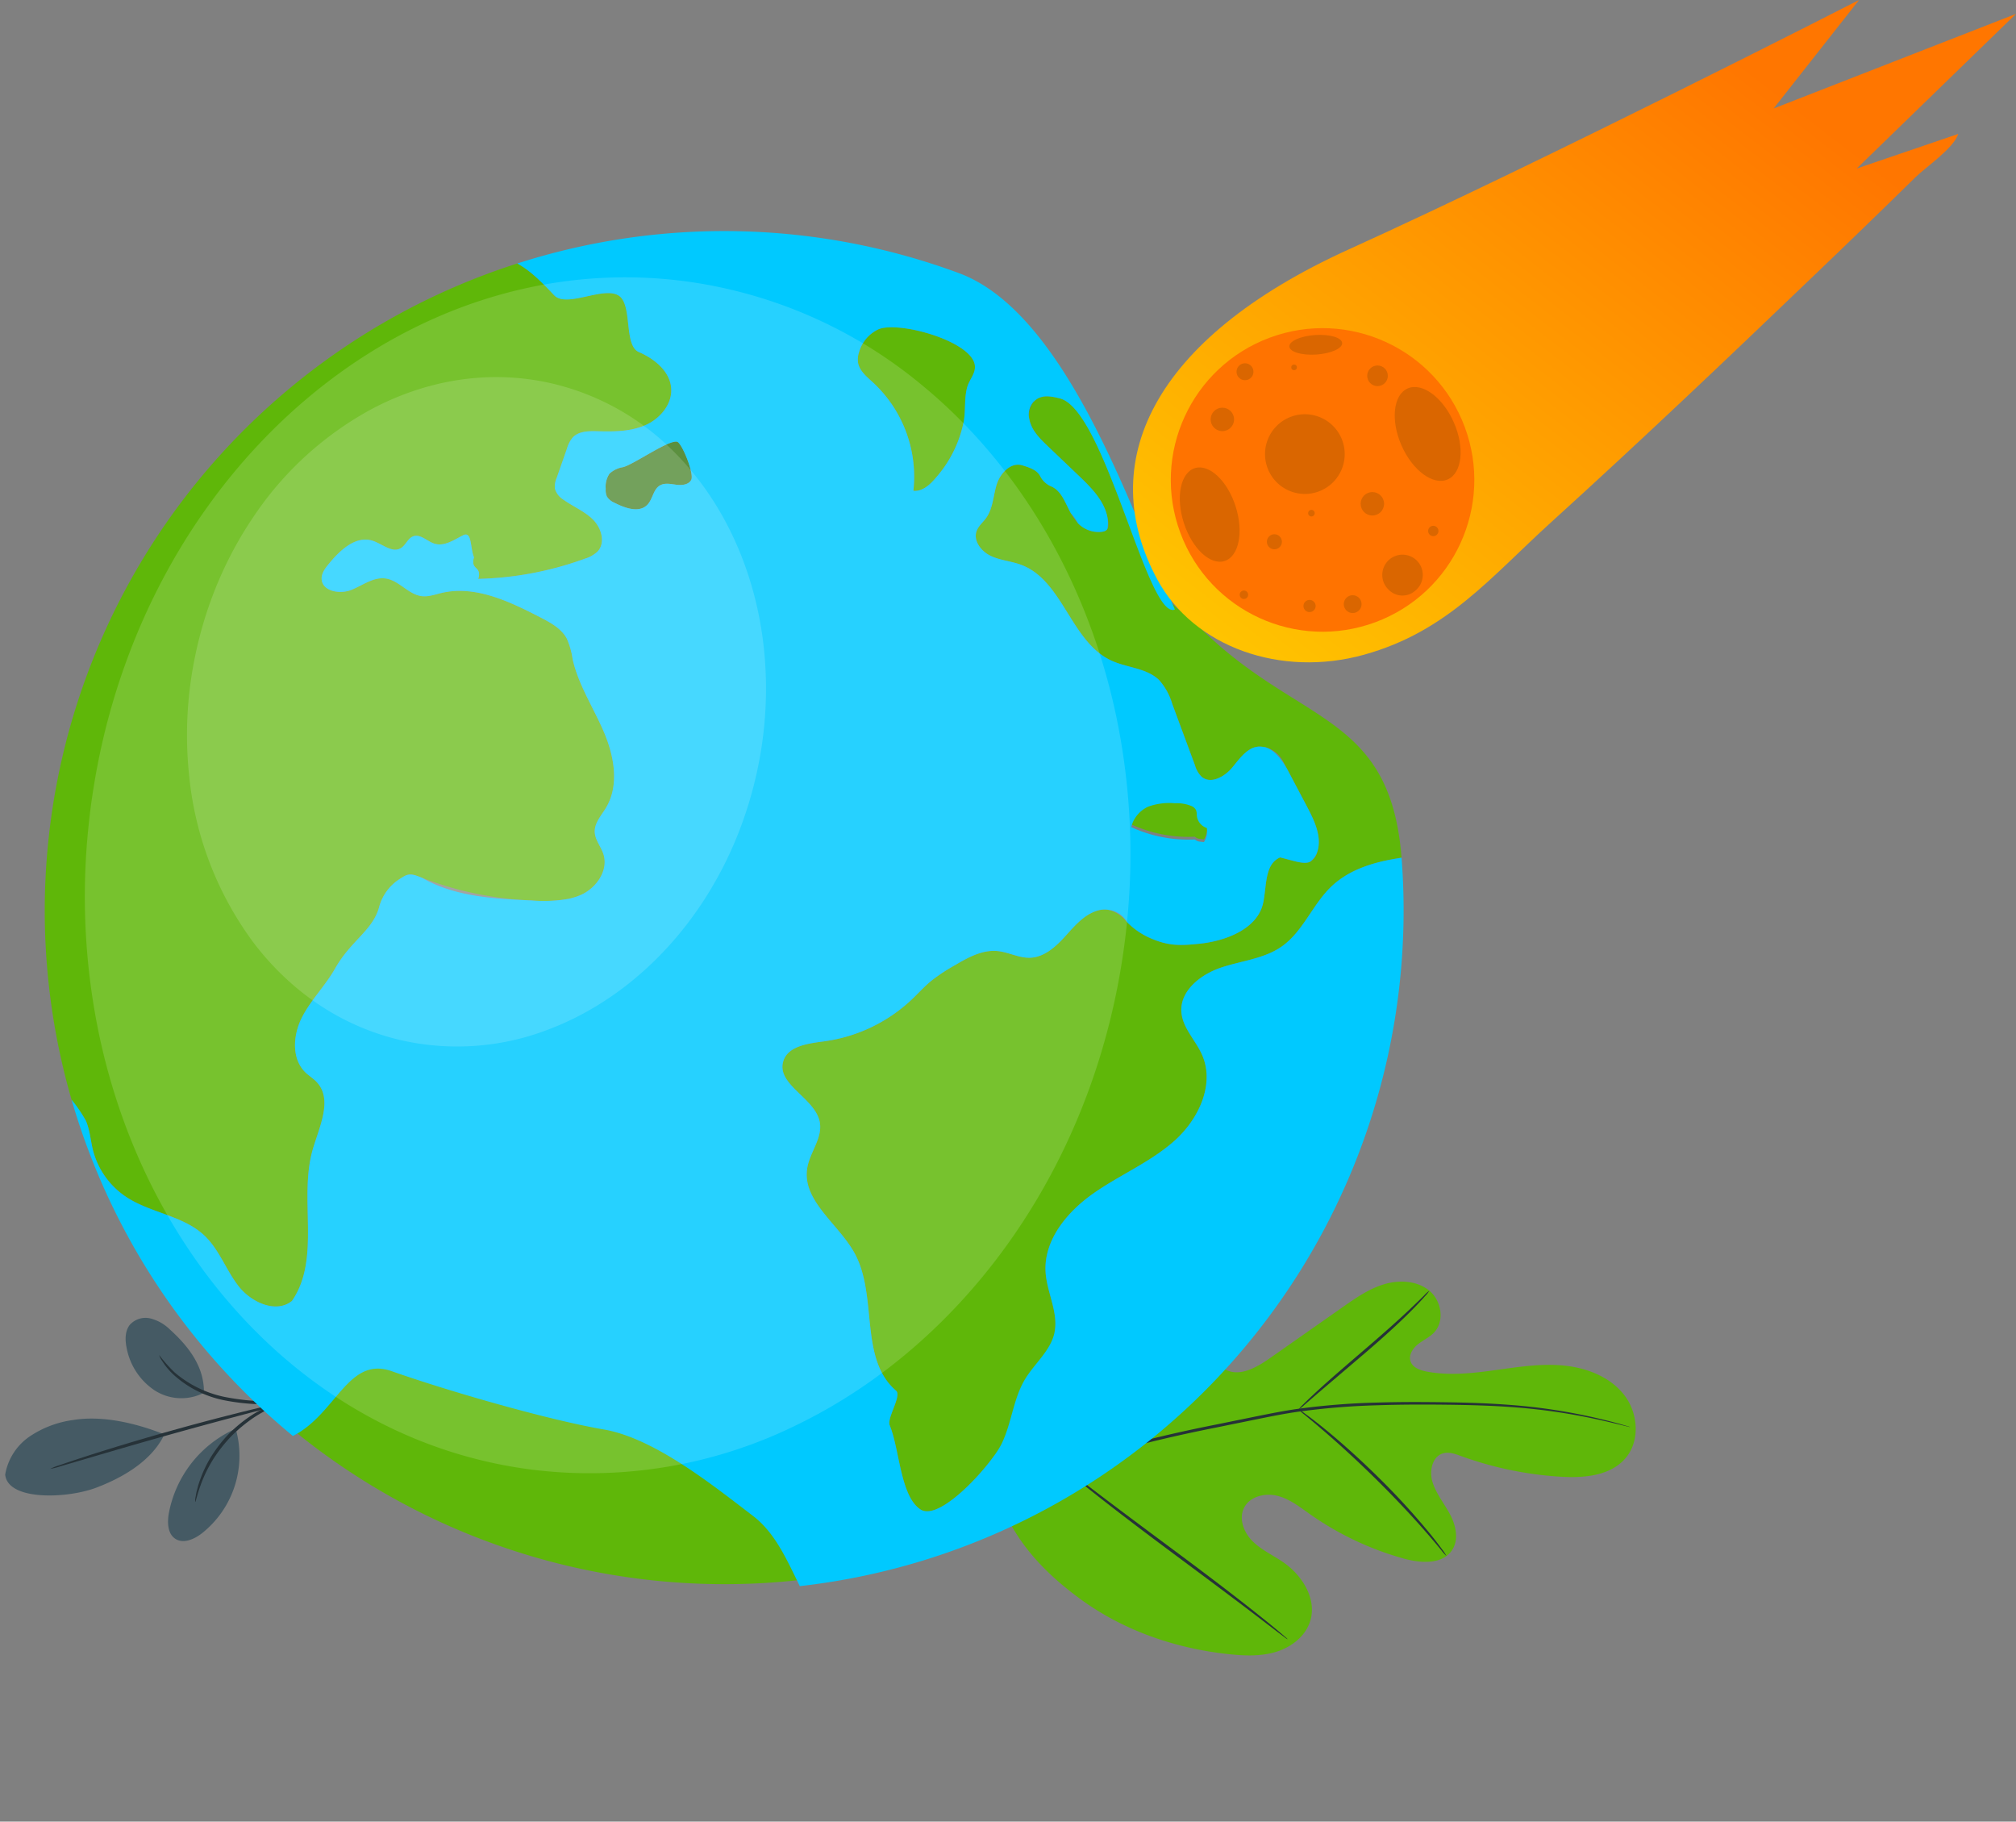 <svg id="Group_2666" data-name="Group 2666" xmlns="http://www.w3.org/2000/svg" xmlns:xlink="http://www.w3.org/1999/xlink" width="505.48" height="456.664" viewBox="0 0 505.48 456.664">
  <rect x="0" y="0" width="505.48" height="456.664" fill="#808080" stroke="none"/>
  <defs>
    <linearGradient id="linear-gradient" x1="0.027" y1="0.9" x2="0.786" y2="0.181" gradientUnits="objectBoundingBox">
      <stop offset="0" stop-color="#ffc700"/>
      <stop offset="1" stop-color="#ff7600"/>
    </linearGradient>
  </defs>
  <g id="Group_2662" data-name="Group 2662" transform="translate(0 57.922)">
    <g id="Group_2660" data-name="Group 2660" transform="translate(0)">
      <path id="Path_1096" data-name="Path 1096" d="M475.279,723.814h0Z" transform="translate(-198.228 -554.522)" fill="none"/>
      <path id="Path_1097" data-name="Path 1097" d="M455.621,702.267c.116-.1.23-.2.349-.3C455.851,702.063,455.737,702.166,455.621,702.267Z" transform="translate(-143.435 -572.036)" fill="none"/>
      <path id="Path_1098" data-name="Path 1098" d="M454.406,701.361c.054-.016.116-.016.17-.031C454.522,701.344,454.46,701.344,454.406,701.361Z" transform="translate(-139.842 -572.547)" fill="none"/>
      <path id="Path_1099" data-name="Path 1099" d="M485.074,653.246c-.08.063-.156.138-.233.21C484.917,653.382,484.993,653.313,485.074,653.246Z" transform="translate(-225.429 -610.896)" fill="none"/>
      <path id="Path_1100" data-name="Path 1100" d="M484.59,653.054c.067-.035.138-.056.2-.087a4.375,4.375,0,0,0-.4.221C484.463,653.146,484.517,653.092,484.59,653.054Z" transform="translate(-224.339 -611.122)" fill="none"/>
      <path id="Path_1101" data-name="Path 1101" d="M472.138,723.853a6.375,6.375,0,0,1,4.78,3.144c-.09-.092-.194-.174-.282-.268A8.241,8.241,0,0,0,472.138,723.853Z" transform="translate(-194.279 -554.497)" fill="none"/>
      <path id="Path_1102" data-name="Path 1102" d="M484.184,652.738a5.534,5.534,0,0,0-.773.091A5.534,5.534,0,0,1,484.184,652.738Z" transform="translate(-221.95 -611.308)" fill="none"/>
      <path id="Path_1103" data-name="Path 1103" d="M476.331,723.828a5.769,5.769,0,0,0-.757.116A5.549,5.549,0,0,1,476.331,723.828Z" transform="translate(-199.911 -554.511)" fill="none"/>
      <path id="Path_1104" data-name="Path 1104" d="M484.49,652.819a4.423,4.423,0,0,0-.527.161A4.423,4.423,0,0,1,484.49,652.819Z" transform="translate(-223.255 -611.242)" fill="none"/>
      <path id="Path_1105" data-name="Path 1105" d="M485.547,656.576c-.02-.058-.029-.119-.049-.177.04.12.089.235.134.353C485.608,656.69,485.569,656.638,485.547,656.576Z" transform="translate(-227.175 -608.342)" fill="none"/>
      <path id="Path_1106" data-name="Path 1106" d="M485.1,657.381l.027.04Z" transform="translate(-225.964 -607.547)" fill="none"/>
      <path id="Path_1107" data-name="Path 1107" d="M480.731,671.391a11.332,11.332,0,0,1-1.752-2.467A13.332,13.332,0,0,1,480.731,671.391Z" transform="translate(-210.475 -598.196)" fill="none"/>
      <path id="Path_1108" data-name="Path 1108" d="M483.756,658.9c.083.085.168.168.252.252C483.924,659.064,483.839,658.981,483.756,658.9Z" transform="translate(-222.398 -606.319)" fill="none"/>
      <path id="Path_1109" data-name="Path 1109" d="M485.658,655.979c.013.06.025.119.04.179C485.685,656.1,485.669,656.039,485.658,655.979Z" transform="translate(-227.531 -608.682)" fill="none"/>
      <path id="Path_1110" data-name="Path 1110" d="M484.486,658.119c.061.078.123.156.186.232C484.609,658.275,484.548,658.2,484.486,658.119Z" transform="translate(-224.384 -606.949)" fill="none"/>
      <path id="Path_1111" data-name="Path 1111" d="M456.6,703.31c.1-.123.208-.243.313-.366C456.81,703.067,456.7,703.187,456.6,703.31Z" transform="translate(-146.155 -571.253)" fill="none"/>
      <path id="Path_1112" data-name="Path 1112" d="M456.123,702.775c.11-.121.223-.237.337-.353C456.346,702.538,456.233,702.654,456.123,702.775Z" transform="translate(-144.833 -571.672)" fill="none"/>
      <path id="Path_1113" data-name="Path 1113" d="M457.1,704.688c.308-.367.617-.753.929-1.14C457.721,703.935,457.412,704.321,457.1,704.688Z" transform="translate(-148.181 -570.77)" fill="none"/>
      <path id="Path_1114" data-name="Path 1114" d="M445.858,718.244a4.948,4.948,0,0,0,1.806-2.282A3.521,3.521,0,0,1,445.858,718.244Z" transform="translate(-117.457 -560.821)" fill="none"/>
      <path id="Path_1115" data-name="Path 1115" d="M453.517,701.245a5.2,5.2,0,0,1,.623.036A4.413,4.413,0,0,0,453.517,701.245Z" transform="translate(-137.796 -572.617)" fill="none"/>
      <path id="Path_1116" data-name="Path 1116" d="M482.6,652.942c-.188-.042-.376-.08-.567-.114C482.228,652.862,482.416,652.9,482.6,652.942Z" transform="translate(-217.885 -611.235)" fill="none"/>
      <path id="Path_1117" data-name="Path 1117" d="M483.07,652.834q-.28-.043-.559-.071C482.7,652.781,482.884,652.8,483.07,652.834Z" transform="translate(-219.207 -611.287)" fill="none"/>
      <path id="Path_1118" data-name="Path 1118" d="M474.792,672.458a8.142,8.142,0,0,0-.04-3.077C475.093,670.956,475.114,671.892,474.792,672.458Z" transform="translate(-197.115 -597.826)" fill="none"/>
      <path id="Path_1119" data-name="Path 1119" d="M482.252,653.108c-.255-.065-.514-.129-.775-.188C481.738,652.98,482,653.043,482.252,653.108Z" transform="translate(-216.517 -611.16)" fill="none"/>
      <path id="Path_1120" data-name="Path 1120" d="M483.731,652.757a7.208,7.208,0,0,0-.766-.016A7.208,7.208,0,0,1,483.731,652.757Z" transform="translate(-220.689 -611.308)" fill="none"/>
      <path id="Path_1121" data-name="Path 1121" d="M555.759,719.984c-.346-.183-.692-.375-1.037-.57A85.24,85.24,0,0,0,582.09,725.1C573.087,724.7,563.734,724.2,555.759,719.984Z" transform="translate(-448.932 -558.06)" fill="none"/>
      <path id="Path_1122" data-name="Path 1122" d="M454.6,705.04q.66,1.252,1.321,2.5c-1.4-2.648-3.394-5.629-6.143-6.241.09.016.17.007.264.029A7.138,7.138,0,0,1,454.6,705.04Z" transform="translate(-132.798 -572.578)" fill="none"/>
      <path id="Path_1123" data-name="Path 1123" d="M549.654,722.237c-.179.047-.353.107-.534.148C549.3,722.344,549.475,722.284,549.654,722.237Z" transform="translate(-406.356 -555.787)" fill="none"/>
      <path id="Path_1124" data-name="Path 1124" d="M455.386,701.6c-.1.058-.2.132-.3.2C455.185,701.732,455.283,701.658,455.386,701.6Z" transform="translate(-141.879 -572.33)" fill="none"/>
      <path id="Path_1125" data-name="Path 1125" d="M483.43,652.74l-.042,0Z" transform="translate(-221.154 -611.308)" fill="#3e7c1d"/>
      <path id="Path_1126" data-name="Path 1126" d="M485.12,656.594a8.663,8.663,0,0,0,.684,1.425A8.663,8.663,0,0,1,485.12,656.594Z" transform="translate(-226.663 -608.184)" fill="#3e7c1d"/>
      <path id="Path_1127" data-name="Path 1127" d="M484.507,652.908c-.085.033-.17.069-.254.107C484.339,652.977,484.422,652.941,484.507,652.908Z" transform="translate(-223.799 -611.17)" fill="#3e7c1d"/>
      <path id="Path_1128" data-name="Path 1128" d="M485.024,653.089a4.052,4.052,0,0,0-.409.284A4.274,4.274,0,0,1,485.024,653.089Z" transform="translate(-224.969 -611.023)" fill="#3e7c1d"/>
      <path id="Path_1129" data-name="Path 1129" d="M483.082,652.775c-.089-.009-.176-.02-.262-.027C482.907,652.755,482.994,652.766,483.082,652.775Z" transform="translate(-219.779 -611.3)" fill="#3e7c1d"/>
      <path id="Path_1130" data-name="Path 1130" d="M484.064,652.788c-.076.014-.15.038-.226.056C483.914,652.826,483.988,652.8,484.064,652.788Z" transform="translate(-222.603 -611.267)" fill="#3e7c1d"/>
      <path id="Path_1131" data-name="Path 1131" d="M484.589,657.4a12.167,12.167,0,0,0,.934,1.3A11.972,11.972,0,0,1,484.589,657.4Z" transform="translate(-225.421 -607.529)" fill="#3e7c1d"/>
      <path id="Path_1132" data-name="Path 1132" d="M485.572,656.078c.042.2.1.391.156.581C485.666,656.471,485.619,656.273,485.572,656.078Z" transform="translate(-227.405 -608.602)" fill="#3e7c1d"/>
      <path id="Path_1133" data-name="Path 1133" d="M482.146,652.943c-.08-.02-.161-.036-.241-.052C481.986,652.907,482.066,652.923,482.146,652.943Z" transform="translate(-217.186 -611.184)" fill="#3e7c1d"/>
      <path id="Path_1134" data-name="Path 1134" d="M482.641,652.849c-.1-.016-.194-.032-.29-.047C482.447,652.817,482.543,652.833,482.641,652.849Z" transform="translate(-218.488 -611.256)" fill="#3e7c1d"/>
      <path id="Path_1135" data-name="Path 1135" d="M451.847,713.523l-4.632-8.773,0,0Q449.533,709.138,451.847,713.523Z" transform="translate(-124.096 -569.819)" fill="#3e7c1d"/>
      <path id="Path_1136" data-name="Path 1136" d="M455.557,701.347a5.367,5.367,0,0,0-1.057.458A5.367,5.367,0,0,1,455.557,701.347Z" transform="translate(-140.993 -572.534)" fill="#3e7c1d"/>
      <path id="Path_1137" data-name="Path 1137" d="M483.895,658.247c.34.4.7.794,1.07,1.175C484.594,659.041,484.235,658.651,483.895,658.247Z" transform="translate(-223.607 -606.845)" fill="#3e7c1d"/>
      <path id="Path_1138" data-name="Path 1138" d="M485.136,658.1c-.038-.174-.089-.342-.114-.523a4.9,4.9,0,0,1,1.1-3.944c.1-.107.2-.177.3-.27A5.328,5.328,0,0,0,485.136,658.1Z" transform="translate(-227.009 -610.802)" fill="#3e7c1d"/>
      <path id="Path_1139" data-name="Path 1139" d="M454.848,701.247a4.7,4.7,0,0,0-.987.156,4.672,4.672,0,0,1,.867-.163C454.77,701.237,454.806,701.249,454.848,701.247Z" transform="translate(-139.126 -572.619)" fill="#3e7c1d"/>
      <path id="Path_1140" data-name="Path 1140" d="M455.814,702.656c.183-.183.369-.355.559-.523C456.185,702.3,456,702.473,455.814,702.656Z" transform="translate(-144.187 -571.904)" fill="#3e7c1d"/>
      <path id="Path_1141" data-name="Path 1141" d="M456.775,703.874q.293-.364.6-.728Q457.069,703.51,456.775,703.874Z" transform="translate(-146.924 -571.092)" fill="#3e7c1d"/>
      <path id="Path_1142" data-name="Path 1142" d="M456.309,703.209c.174-.2.349-.4.53-.592C456.658,702.809,456.481,703.008,456.309,703.209Z" transform="translate(-145.549 -571.516)" fill="#3e7c1d"/>
      <path id="Path_1143" data-name="Path 1143" d="M483.138,659.035c.369.369.744.735,1.119,1.091C483.882,659.77,483.507,659.406,483.138,659.035Z" transform="translate(-221.528 -606.207)" fill="#3e7c1d"/>
      <path id="Path_1144" data-name="Path 1144" d="M453.168,701.264a4.859,4.859,0,0,1,.632.069A5.165,5.165,0,0,0,453.168,701.264Z" transform="translate(-136.824 -572.6)" fill="#3e7c1d"/>
      <path id="Path_1145" data-name="Path 1145" d="M475.832,723.814c-.194,0-.385.009-.577.025A5.715,5.715,0,0,1,475.832,723.814Z" transform="translate(-198.836 -554.523)" fill="#3e7c1d"/>
      <path id="Path_1146" data-name="Path 1146" d="M455.251,702.177a7.966,7.966,0,0,1,.67-.469A7.966,7.966,0,0,0,455.251,702.177Z" transform="translate(-142.716 -572.244)" fill="#3e7c1d"/>
      <path id="Path_1147" data-name="Path 1147" d="M475.586,723.885a6.7,6.7,0,0,0-.807-.071A5.122,5.122,0,0,1,475.586,723.885Z" transform="translate(-197.728 -554.522)" fill="#3e7c1d"/>
      <path id="Path_1148" data-name="Path 1148" d="M472.032,709.1a9.624,9.624,0,0,1,4.208.72,2.229,2.229,0,0,1,1.135,1.1,4.655,4.655,0,0,1,.152,1.292,3.659,3.659,0,0,0,2.516,3.094,5.193,5.193,0,0,1-.742,3.531c-1.084-.177-1.4,0-2.281-.659l-.288.009a34.191,34.191,0,0,1-15.655-3.112,7.657,7.657,0,0,1,4.279-5.135A15.586,15.586,0,0,1,472.032,709.1Z" transform="translate(-177.441 -566.345)" fill="#5fb709"/>
      <path id="Path_1149" data-name="Path 1149" d="M550.223,721.765a14.686,14.686,0,0,1-2.464.854A14.686,14.686,0,0,0,550.223,721.765Z" transform="translate(-404.461 -556.167)" fill="#3e7c1d"/>
      <path id="Path_1150" data-name="Path 1150" d="M549.415,722.748h0a36.631,36.631,0,0,0,9.6-.429,36.642,36.642,0,0,1-9.6.429Z" transform="translate(-416.257 -555.722)" fill="#3e7c1d"/>
      <path id="Path_1151" data-name="Path 1151" d="M550.182,669.821c-1.385-.179-2.892-.529-4.1.156-1.734.985-1.815,3.5-3.224,4.907-2.04,2.036-5.526.816-8.123-.51a4.2,4.2,0,0,1-1.975-1.593,4.064,4.064,0,0,1-.293-1.933,5.861,5.861,0,0,1,.939-3.8,6.5,6.5,0,0,1,3.423-1.638c2.8-.757,11.409-6.9,13.539-6.366,1.175.3,4.342,8.017,3.528,9.564C553.258,669.828,551.569,670,550.182,669.821Z" transform="translate(-380.59 -606.226)" fill="#3e7c1d"/>
      <path id="Path_1152" data-name="Path 1152" d="M493.279,651.947a5.857,5.857,0,0,1,.282-2.581,9.026,9.026,0,0,1,4.851-5.687c4.867-2.1,22.586,2.674,24.1,8.65.554,2.192-1.312,3.892-1.85,5.868-.748,2.744-.375,5.617-.829,8.4a30.107,30.107,0,0,1-6.94,14.194c-1.464,1.774-3.407,3.595-5.725,3.379A32.184,32.184,0,0,0,497.031,657C495.445,655.551,493.594,654.054,493.279,651.947Z" transform="translate(-278.151 -619.053)" fill="#5fb709"/>
      <path id="Path_1153" data-name="Path 1153" d="M444.552,814.442a39.833,39.833,0,0,0,21.913-10.4c1.667-1.573,3.195-3.291,4.963-4.749a44.867,44.867,0,0,1,5.9-3.908c3.292-1.937,6.878-3.944,10.712-3.584,2.775.262,5.381,1.761,8.165,1.678,3.631-.109,6.554-2.836,8.96-5.51s4.925-5.622,8.457-6.438a5.8,5.8,0,0,1,.757-.116c.192-.016.384-.027.577-.025h.054a6.735,6.735,0,0,1,.807.07,8.243,8.243,0,0,1,4.5,2.876c.089.094.192.176.282.268a18.8,18.8,0,0,0,6.377,4.208c4.235,1.721,7,1.654,11.885,1.135,6.576-.7,14.374-3.745,15.8-10.125.936-4.187.3-9.814,4.279-11.494,3.647.914,5.906,1.768,7.423,1.131a3.522,3.522,0,0,0,1.806-2.282c1.388-3.787-.559-7.926-2.456-11.521q-2.316-4.385-4.63-8.77l0,0q-.66-1.254-1.321-2.5a7.138,7.138,0,0,0-4.558-3.709c-.094-.022-.174-.013-.264-.029a4.859,4.859,0,0,0-.632-.069,5.225,5.225,0,0,0-.623-.036c-.042,0-.078-.011-.12-.007a4.671,4.671,0,0,0-.867.163c-.054.014-.116.014-.17.031a5.366,5.366,0,0,0-1.057.458c-.1.058-.2.132-.3.2a7.989,7.989,0,0,0-.67.469c-.119.1-.234.2-.349.3-.19.168-.376.34-.559.523-.114.116-.226.232-.337.353-.181.194-.357.389-.53.592-.1.123-.21.243-.313.366q-.3.364-.6.728c-.311.387-.621.773-.929,1.14-1.879,2.246-5.322,4.165-7.6,2.275a6.472,6.472,0,0,1-1.683-2.874q-2.851-7.689-5.7-15.382a15.764,15.764,0,0,0-3.274-5.977c-3.1-3.057-8.035-3.088-12-4.914-10.192-4.7-12.1-20.044-22.6-24-2.478-.932-5.215-1.1-7.611-2.226s-4.462-3.774-3.586-6.232c.458-1.287,1.6-2.192,2.4-3.3,1.729-2.4,1.763-5.573,2.646-8.39s3.531-5.665,6.4-4.806c2.154.648,3.832,1.307,4.538,2.788a5.56,5.56,0,0,0,2.844,2.556c2.492,1.131,3.385,4.071,4.811,6.67a11.33,11.33,0,0,0,1.752,2.467c.087.089.168.183.261.268a7.212,7.212,0,0,0,5.446,1.955c.876-.072,1.428-.286,1.714-.786.322-.567.3-1.5-.04-3.077-.894-4.147-4.141-7.361-7.237-10.315l-7.673-7.32c-.375-.357-.749-.722-1.119-1.092-.083-.083-.168-.167-.251-.252-.371-.38-.73-.771-1.07-1.175-.063-.076-.125-.154-.186-.232a12.177,12.177,0,0,1-.934-1.3l-.027-.04a8.651,8.651,0,0,1-.684-1.424c-.045-.118-.094-.233-.134-.353-.06-.19-.114-.384-.156-.581-.015-.06-.027-.12-.04-.179a5.328,5.328,0,0,1,1.285-4.737c.078-.072.154-.147.234-.21a4.03,4.03,0,0,1,.409-.284,4.41,4.41,0,0,1,.4-.221c.083-.038.168-.074.253-.107a4.436,4.436,0,0,1,.527-.161c.076-.018.15-.042.226-.056a5.536,5.536,0,0,1,.773-.091l.042,0a7.208,7.208,0,0,1,.766.016c.087.007.174.018.262.027q.28.027.559.071c.1.015.194.031.289.047.19.034.378.072.567.114.08.016.161.033.241.052.261.06.519.123.775.188,11.412,2.938,18.908,48.92,32.129,54.325,25.741,28.009,50.558,22.789,53.557,60.827-6.561.976-12.947,2.771-17.617,7.229-4.76,4.543-7.108,11.353-12.536,15.094-4.415,3.043-10.091,3.519-15.19,5.244s-10.274,5.828-9.861,11.161c.308,3.958,3.569,7.026,5.178,10.677,3.273,7.432-.887,16.177-6.927,21.56s-13.747,8.56-20.374,13.224-12.5,11.791-11.919,19.854c.367,5.1,3.3,10.091,2.2,15.076-.99,4.509-4.987,7.653-7.369,11.612-2.976,4.945-3.35,11.047-5.894,16.225s-15.418,19.625-20.316,16.424c-5.072-3.312-5.229-15.141-7.724-21.118-.747-1.788,3.07-7.387,1.6-8.652-9.363-8.049-4.494-23.7-10.4-34.482-4.035-7.356-13.242-13.155-11.868-21.364.664-3.97,3.892-7.533,3.137-11.5-1.149-6.046-10.895-9.354-9.15-15.232C435.485,815.611,440.544,814.976,444.552,814.442Z" transform="translate(-237.962 -611.308)" fill="#5fb709"/>
      <path id="Path_1154" data-name="Path 1154" d="M653.833,634.338c3.285,1.841,5.783,4.326,9.229,7.966,3.1,3.271,12.359-2.329,16.173.083,3.56,2.252,1.2,12.488,5.068,14.158s7.667,4.724,8.091,8.867c.413,4.029-2.646,7.754-6.361,9.414s-7.955,1.691-12.046,1.575c-2.227-.063-4.746-.049-6.261,1.551a7.579,7.579,0,0,0-1.457,2.816q-1.281,3.649-2.559,7.3a5.346,5.346,0,0,0-.445,2.749,4.815,4.815,0,0,0,2.165,2.757c2.422,1.732,5.289,2.878,7.39,4.979s3.153,5.74,1.191,7.93a7.774,7.774,0,0,1-3.251,1.864,83.712,83.712,0,0,1-26.718,5.061c.985-3.32-2.058-2.078-1.073-5.4-.994-2.351-.465-6.685-2.742-5.532s-4.7,2.862-7.153,2.107c-1.854-.568-3.513-2.5-5.329-1.852-1.39.492-1.881,2.255-3.155,2.99-2.192,1.265-4.657-1.126-7.094-1.89-4.216-1.321-8.129,2.409-10.9,5.772-.941,1.139-1.933,2.434-1.826,3.908.223,3.05,4.625,3.8,7.474,2.645s5.571-3.309,8.628-2.842c3.334.509,5.642,4.007,8.989,4.417,1.682.206,3.331-.417,4.972-.8,8.428-1.989,17.025,2.125,24.751,6.114,2.561,1.321,5.271,2.786,6.637,5.3a19.354,19.354,0,0,1,1.475,5.171c1.434,6.444,5.206,12.122,7.81,18.205s3.95,13.38.577,19.027c-1.177,1.967-2.938,3.839-2.84,6.134.085,1.975,1.553,3.62,2.167,5.508,1.312,4.036-1.667,8.411-5.53,10.191a14.689,14.689,0,0,1-2.464.854c-.179.047-.353.107-.534.148a36.631,36.631,0,0,1-9.6.429h0a85.236,85.236,0,0,1-27.368-5.687c-.266-.1-.538-.2-.8-.3-2.493-1.012-3.211-.36-4.741.592a12.019,12.019,0,0,0-5.2,7.083c-1.616,5.89-7.065,8.353-11.061,15.423-2.427,4.3-6.067,7.848-8.3,12.25s-2.668,10.364.945,13.813c.869.829,1.919,1.459,2.742,2.329,4.121,4.346.733,11.148-.932,16.828-3.651,12.452,2.129,27.386-5.246,38.076-3.977,3.2-10.2.373-13.364-3.678s-4.849-9.2-8.6-12.728c-5.314-5.01-13.47-5.629-19.578-9.653a20.058,20.058,0,0,1-8.337-11.686c-.626-2.48-.771-5.093-1.8-7.443A35.264,35.264,0,0,0,542.066,844,170.346,170.346,0,0,1,653.833,634.338Z" transform="translate(-524.117 -626.213)" fill="#5fb709"/>
      <g id="Group_2659" data-name="Group 2659">
        <path id="Path_1155" data-name="Path 1155" d="M542.28,788.046c13.718,4.844,38.842,12.144,53.172,14.609,12.661,2.179,27.249,13.9,37.446,21.7,4.869,3.725,7.709,9.409,10.382,14.886.3.6.791,1.618,1.312,2.686A170.746,170.746,0,0,1,517.5,804.282C528.418,798.768,531.289,784.165,542.28,788.046Z" transform="translate(-444.061 -503.762)" fill="#5fb709"/>
        <g id="Group_2665" data-name="Group 2665" transform="translate(327.878 212.248) rotate(45)">
          <g id="Group_1954" data-name="Group 1954">
            <g id="Group_1953" data-name="Group 1953">
              <path id="Path_697" data-name="Path 697" d="M15.4,127.019C-2.3,109.153-2.108,82.01,3,58.51c.852-3.922,1.177-8.162,3.685-11.284s7.321-4.689,10.552-2.382c2.679,1.914,3.336,5.556,4.462,8.674a23.464,23.464,0,0,0,7.646,10.528c2.276,1.761,5.24,3.126,7.97,2.209,3.747-1.258,5.005-5.888,5.7-9.819q1.929-10.988,3.86-21.973c.69-3.931,1.41-7.94,3.308-11.444s5.228-6.473,9.153-6.839,8.151,2.629,8.24,6.615c.037,1.659-.591,3.259-.778,4.908s.243,3.591,1.707,4.327c1.483.746,3.257-.081,4.64-1.017,4.773-3.225,8.454-7.83,11.948-12.44S92.026,9.22,96.49,5.567,106.663-.586,112.343.119,123.381,5.386,123.8,11.164c.416,5.793-3.835,10.821-8.164,14.66A89.057,89.057,0,0,1,94.22,39.892c-1.4.652-2.912,1.357-3.65,2.726-1.329,2.462.677,5.513,3.1,6.843,2.748,1.508,5.979,1.783,8.974,2.7s6.065,2.872,6.7,5.976c.877,4.3-3.245,7.9-7.048,10.052a76.336,76.336,0,0,1-24.551,8.778c-3.08.53-6.288.9-8.987,2.508s-4.746,4.878-3.843,7.9,4.353,4.567,7.48,4.556,6.133-1.159,9.214-1.721c5.766-1.053,12.664.588,15.27,5.879,1.713,3.479,1.136,7.782-.679,11.226s-4.716,6.166-7.718,8.618c-10.495,8.568-23.051,14.719-36.356,16.779s-25.113,1.121-36.723-5.692" fill="#5fb709"/>
            </g>
          </g>
          <g id="Group_1957" data-name="Group 1957" transform="translate(11.901 4.746)">
            <g id="Group_1956" data-name="Group 1956">
              <g id="Group_1955" data-name="Group 1955">
                <path id="Path_698" data-name="Path 698" d="M0,139.747a175.144,175.144,0,0,1,12.307-31.185A357.392,357.392,0,0,1,33.168,73.235l5.944-8.979c1.957-2.942,3.9-5.861,5.974-8.6A178.514,178.514,0,0,1,57.911,40.614c4.311-4.589,8.569-8.785,12.579-12.68s7.834-7.44,11.45-10.53a141.7,141.7,0,0,1,18.129-13.3c2.255-1.4,4.04-2.424,5.259-3.1l1.391-.764A2.9,2.9,0,0,1,107.2,0a2.9,2.9,0,0,1-.449.3l-1.355.827c-1.194.722-2.954,1.786-5.183,3.219A149.776,149.776,0,0,0,82.275,17.8c-3.583,3.107-7.369,6.673-11.364,10.575S62.687,36.494,58.4,41.083A180.621,180.621,0,0,0,45.658,56.1c-2.06,2.725-3.981,5.62-5.942,8.57l-5.938,8.977A366.514,366.514,0,0,0,12.907,108.87,178.224,178.224,0,0,0,.5,139.89" fill="#263238"/>
              </g>
            </g>
          </g>
          <g id="Group_1960" data-name="Group 1960" transform="translate(57.12 16.18)">
            <g id="Group_1959" data-name="Group 1959" transform="translate(0 0)">
              <g id="Group_1958" data-name="Group 1958">
                <path id="Path_699" data-name="Path 699" d="M.079,44.233A8.107,8.107,0,0,1,0,42.488c-.009-1.122.032-2.746.112-4.751C.271,33.727.677,28.2,1.147,22.1s.8-11.618.892-15.619c.053-2,.081-3.62.085-4.739A8.011,8.011,0,0,1,2.215,0a7.943,7.943,0,0,1,.194,1.736c.084,1.119.136,2.744.148,4.751.038,4.016-.207,9.565-.678,15.668C1.4,28.169.964,33.609.633,37.765.494,39.644.38,41.228.286,42.5A7.929,7.929,0,0,1,.079,44.233Z" fill="#263238"/>
              </g>
            </g>
          </g>
          <g id="Group_1963" data-name="Group 1963" transform="translate(57.199 58.298)">
            <g id="Group_1962" data-name="Group 1962">
              <g id="Group_1961" data-name="Group 1961">
                <path id="Path_700" data-name="Path 700" d="M52.189,1.877a11.162,11.162,0,0,1-2.057-.126c-1.316-.12-3.219-.306-5.577-.459C39.84.949,33.313.7,26.1.747s-13.745.385-18.459.76c-2.359.17-4.265.36-5.583.482A11.093,11.093,0,0,1,0,2.115,10.955,10.955,0,0,1,2.024,1.7c1.309-.21,3.212-.48,5.573-.718C12.314.475,18.861.062,26.1,0A181.2,181.2,0,0,1,44.6.769c2.361.222,4.261.485,5.57.7A10.775,10.775,0,0,1,52.189,1.877Z" fill="#263238"/>
              </g>
            </g>
          </g>
          <g id="Group_1966" data-name="Group 1966" transform="translate(11.321 43.404)">
            <g id="Group_1965" data-name="Group 1965">
              <g id="Group_1964" data-name="Group 1964">
                <path id="Path_701" data-name="Path 701" d="M13.677,69.089a2.639,2.639,0,0,1-.234-.678c-.144-.537-.318-1.191-.531-1.983-.452-1.725-1.043-4.237-1.731-7.349-1.382-6.225-3.02-14.885-4.7-24.465S3.247,16.367,2,10.123C1.381,7.085.872,4.586.5,2.729.337,1.924.205,1.26.1.715A2.653,2.653,0,0,1,.008,0,2.685,2.685,0,0,1,.242.68L.773,2.662C1.226,4.386,1.816,6.9,2.506,10.011,3.887,16.237,5.525,24.9,7.2,34.479s3.236,18.243,4.485,24.49c.618,3.035,1.125,5.535,1.5,7.391.16.805.291,1.471.4,2.014A2.66,2.66,0,0,1,13.677,69.089Z" fill="#263238"/>
              </g>
            </g>
          </g>
          <g id="Group_1969" data-name="Group 1969" transform="translate(24.998 103.076)">
            <g id="Group_1968" data-name="Group 1968">
              <g id="Group_1967" data-name="Group 1967">
                <path id="Path_702" data-name="Path 702" d="M71,.018a2.715,2.715,0,0,1-.715.154l-2.067.3c-1.906.256-4.478.6-7.606,1.019-6.423.863-15.278,2.156-25.062,3.6S16.89,7.739,10.448,8.468c-3.22.365-5.829.635-7.635.784-.835.065-1.522.116-2.082.16a2.7,2.7,0,0,1-.73,0,2.816,2.816,0,0,1,.716-.155l2.067-.3,7.6-1.02c6.423-.861,15.28-2.153,25.067-3.6S54.113,1.7,60.556.968C63.776.6,66.385.332,68.193.183c.834-.063,1.521-.118,2.081-.159A2.68,2.68,0,0,1,71,.018Z" fill="#263238"/>
              </g>
            </g>
          </g>
        </g>
        <g id="Plants" transform="matrix(0.391, -0.921, 0.921, 0.391, 0, 313.712)">
          <g id="Group_1974" data-name="Group 1974" transform="translate(0 0)">
            <path id="Path_703" data-name="Path 703" d="M4.435,23.9A12.391,12.391,0,0,1,.173,12.21,16.453,16.453,0,0,1,7.257,1.649C8.919.51,10.978-.393,12.909.175a5.3,5.3,0,0,1,3.43,4.135,10.745,10.745,0,0,1-.645,5.544c-2.112,6.1-5.277,11.619-11.26,14.048" transform="translate(36.222 14.356)" fill="#455a64"/>
            <path id="Path_704" data-name="Path 704" d="M30.888,7.411A28.992,28.992,0,0,0,5.262.7C2.984,1.23.42,2.434.044,4.742S1.734,9.014,3.76,10.189a24.77,24.77,0,0,0,27.4-2.2" transform="translate(4.122 41.27)" fill="#455a64"/>
            <path id="Path_705" data-name="Path 705" d="M2.322.425A14.522,14.522,0,0,1,13.532,2.353a25.625,25.625,0,0,1,8.017,8.376c4.035,6.375,5.457,14.942,5.636,22.483-8.372-.338-15.525-6.918-18.945-10.483C2.836,17.092-3.508,3.624,2.322.425" fill="#455a64"/>
            <g id="Group_1971" data-name="Group 1971" transform="translate(40.379 24.239)">
              <path id="Path_706" data-name="Path 706" d="M7.293,35.829A29.965,29.965,0,0,1,5.2,32.673,53.242,53.242,0,0,1,.489,19.231,26.671,26.671,0,0,1,1.534,5.053,17.423,17.423,0,0,1,3.56,1.211,4.862,4.862,0,0,1,4.594,0,36.851,36.851,0,0,0,2.1,5.256,27.981,27.981,0,0,0,1.32,19.081,61.642,61.642,0,0,0,5.748,32.424" fill="#263238"/>
            </g>
            <g id="Group_1972" data-name="Group 1972" transform="translate(8.057 10.252)">
              <path id="Path_707" data-name="Path 707" d="M39.694,49.918c-1.121-1.444-2.589-3.337-4.36-5.622C31.665,39.54,26.581,32.983,20.87,25.814S9.9,12.231,6.086,7.592l-4.507-5.5A15.53,15.53,0,0,1,0,0,15.416,15.416,0,0,1,1.828,1.873c1.135,1.24,2.747,3.062,4.715,5.334,3.936,4.543,9.271,10.909,14.989,18.081s10.731,13.8,14.28,18.649c1.775,2.425,3.19,4.4,4.146,5.787" fill="#263238"/>
            </g>
            <g id="Group_1973" data-name="Group 1973" transform="translate(14.611 45.829)">
              <path id="Path_708" data-name="Path 708" d="M0,1.1A5.239,5.239,0,0,1,1.452.652,12.141,12.141,0,0,1,3.2.318,20.4,20.4,0,0,1,5.551.067,30.511,30.511,0,0,1,11.7.3,35.388,35.388,0,0,1,19,2.2a35.307,35.307,0,0,1,6.669,3.531A30.538,30.538,0,0,1,30.36,9.717a20.369,20.369,0,0,1,1.561,1.773,12.181,12.181,0,0,1,1.064,1.429c.543.813.465,1.194.418,1.227a48.678,48.678,0,0,0-3.465-4.005,33.944,33.944,0,0,0-4.706-3.761,37.769,37.769,0,0,0-6.538-3.388A37.853,37.853,0,0,0,11.586,1.07,34.016,34.016,0,0,0,5.577.663C2.136.749.034,1.258,0,1.1Z" fill="#263238"/>
            </g>
          </g>
        </g>
        <path id="Path_1156" data-name="Path 1156" d="M437.423,852.87c1.028,2.349,1.173,4.963,1.8,7.443A20.057,20.057,0,0,0,447.559,872c6.107,4.024,14.263,4.643,19.578,9.653,3.747,3.533,5.43,8.677,8.6,12.728s9.387,6.88,13.364,3.678c7.374-10.69,1.595-25.625,5.246-38.076,1.665-5.68,5.054-12.482.932-16.828-.824-.871-1.873-1.5-2.742-2.329-3.613-3.448-3.177-9.411-.945-13.812s5.872-7.955,8.3-12.25c4-7.07,9.445-9.534,11.061-15.423a12.019,12.019,0,0,1,5.2-7.083c1.53-.952,2.248-1.6,4.741-.592.266.107.538.2.8.3.346.2.691.387,1.037.57,7.975,4.217,17.328,4.714,26.331,5.117h0a36.645,36.645,0,0,0,9.6-.429c.181-.042.355-.1.534-.148a14.692,14.692,0,0,0,2.464-.854c3.863-1.779,6.842-6.154,5.53-10.191-.614-1.888-2.082-3.533-2.167-5.508-.1-2.3,1.663-4.167,2.84-6.134,3.372-5.647,2.027-12.942-.577-19.027s-6.377-11.762-7.81-18.205A19.355,19.355,0,0,0,558,731.985c-1.367-2.516-4.076-3.98-6.637-5.3-7.725-3.989-16.323-8.1-24.751-6.114-1.642.387-3.291,1.01-4.972.8-3.347-.409-5.655-3.908-8.989-4.417-3.057-.467-5.778,1.689-8.629,2.842s-7.251.405-7.474-2.645c-.107-1.473.885-2.769,1.826-3.908,2.775-3.363,6.688-7.094,10.9-5.772,2.436.764,4.9,3.155,7.094,1.89,1.274-.735,1.765-2.5,3.155-2.99,1.815-.644,3.475,1.283,5.329,1.852,2.458.755,4.874-.956,7.153-2.107s1.749,3.18,2.742,5.532c-.985,3.32,2.058,2.078,1.073,5.4a83.711,83.711,0,0,0,26.718-5.061,7.775,7.775,0,0,0,3.251-1.864c1.962-2.19.909-5.827-1.191-7.93s-4.969-3.247-7.39-4.979a4.815,4.815,0,0,1-2.165-2.757,5.345,5.345,0,0,1,.445-2.749q1.279-3.652,2.559-7.3a7.577,7.577,0,0,1,1.457-2.816c1.515-1.6,4.035-1.615,6.261-1.551,4.091.116,8.33.087,12.046-1.575s6.773-5.385,6.361-9.414c-.424-4.143-4.221-7.2-8.091-8.867s-1.508-11.907-5.068-14.158c-3.814-2.413-13.076,3.188-16.173-.083-3.446-3.64-5.944-6.125-9.229-7.966a169.584,169.584,0,0,1,110.659,2.393c26.311,9.679,42.526,56.864,54.215,84.363-6.822,2.784-17.443-50-28.856-52.933-.255-.065-.514-.128-.775-.188-.08-.02-.159-.036-.241-.052-.188-.042-.377-.08-.567-.114-.1-.016-.194-.032-.29-.047-.187-.031-.373-.052-.559-.071-.089-.009-.176-.02-.263-.027a7.222,7.222,0,0,0-.766-.016l-.042,0a5.548,5.548,0,0,0-.773.091c-.076.014-.15.038-.226.056a4.437,4.437,0,0,0-.527.161c-.085.033-.168.069-.254.107-.067.031-.137.053-.2.087s-.127.092-.2.134a4.269,4.269,0,0,0-.409.284c-.081.067-.158.136-.234.21-.1.092-.206.163-.3.27a4.9,4.9,0,0,0-1.1,3.944c.025.181.076.349.114.523.011.06.027.12.04.179.047.2.094.393.156.581.02.058.029.12.049.177s.061.114.085.176a8.656,8.656,0,0,0,.684,1.424l.027.04a11.981,11.981,0,0,0,.934,1.3c.062.078.123.156.187.232.34.4.7.795,1.07,1.175.083.085.168.168.252.252.369.371.744.735,1.119,1.091l7.673,7.32c3.1,2.954,6.342,6.169,7.237,10.315a8.142,8.142,0,0,1,.04,3.077c-.286.5-.838.713-1.714.786a7.213,7.213,0,0,1-5.447-1.955c-.092-.085-.174-.179-.261-.268a13.328,13.328,0,0,0-1.752-2.467c-1.426-2.6-2.319-5.539-4.811-6.67a5.56,5.56,0,0,1-2.844-2.556c-.706-1.481-2.384-2.14-4.538-2.788-2.869-.86-5.517,1.989-6.4,4.806s-.918,5.993-2.646,8.39c-.8,1.11-1.944,2.015-2.4,3.3-.876,2.458,1.189,5.108,3.586,6.232s5.133,1.294,7.611,2.226c10.506,3.953,12.41,19.3,22.6,24,3.964,1.826,8.9,1.857,12,4.914a15.764,15.764,0,0,1,3.274,5.977q2.851,7.692,5.7,15.382a6.471,6.471,0,0,0,1.683,2.874c2.281,1.89,5.723-.029,7.6-2.275.308-.367.617-.753.929-1.14q.293-.364.6-.728c.1-.123.208-.242.313-.366.172-.2.349-.4.53-.592.11-.121.223-.237.337-.353.183-.183.371-.355.559-.523.116-.1.23-.2.349-.3a7.937,7.937,0,0,1,.67-.469c.1-.063.2-.138.3-.2a5.366,5.366,0,0,1,1.057-.458c.054-.016.116-.016.17-.031a4.7,4.7,0,0,1,.986-.156,4.431,4.431,0,0,1,.623.036,5.165,5.165,0,0,1,.632.069c2.749.612,4.746,3.593,6.143,6.241l4.632,8.773c1.9,3.595,3.845,7.734,2.456,11.521A4.949,4.949,0,0,1,744.3,788c-1.517.637-3.776-.217-7.423-1.131-3.984,1.68-3.343,7.307-4.279,11.494-1.424,6.38-9.222,9.425-15.8,10.125-4.882.519-7.649.587-11.885-1.135a18.8,18.8,0,0,1-6.377-4.208,6.375,6.375,0,0,0-4.78-3.144,5.136,5.136,0,0,0-.807-.071H692.9a5.717,5.717,0,0,0-.577.025,5.556,5.556,0,0,0-.757.116c-3.532.816-6.051,3.767-8.457,6.438s-5.329,5.4-8.96,5.51c-2.784.083-5.39-1.416-8.165-1.678-3.834-.36-7.419,1.647-10.712,3.584a44.869,44.869,0,0,0-5.9,3.908c-1.768,1.459-3.3,3.177-4.963,4.749a39.832,39.832,0,0,1-21.912,10.4c-4.007.534-9.067,1.169-10.205,5-1.745,5.877,8,9.186,9.15,15.232.755,3.966-2.472,7.53-3.137,11.5-1.374,8.209,7.834,14.008,11.868,21.364,5.91,10.777,1.041,26.432,10.4,34.482,1.472,1.265-2.346,6.864-1.6,8.652,2.494,5.977,2.652,17.806,7.724,21.118,4.9,3.2,17.773-11.246,20.316-16.424s2.918-11.28,5.894-16.225c2.382-3.959,6.378-7.1,7.369-11.612,1.1-4.985-1.832-9.973-2.2-15.076-.581-8.064,5.293-15.19,11.919-19.854s14.332-7.841,20.374-13.224,10.2-14.127,6.927-21.56c-1.609-3.651-4.871-6.719-5.179-10.677-.413-5.332,4.762-9.434,9.861-11.161s10.775-2.2,15.19-5.244c5.428-3.741,7.776-10.551,12.536-15.094,4.67-4.458,11.056-6.254,17.617-7.229a170.472,170.472,0,0,1-150.889,182.6c-.521-1.068-1.017-2.083-1.312-2.686-2.674-5.477-5.513-11.161-10.382-14.886-10.2-7.8-24.785-19.516-37.446-21.7-14.33-2.465-39.454-9.765-53.172-14.609-10.991-3.881-13.861,10.723-24.78,16.236a170.741,170.741,0,0,1-55.489-84.267A35.26,35.26,0,0,1,437.423,852.87Zm148.256-170.2c-2.13-.534-10.743,5.609-13.539,6.366a6.5,6.5,0,0,0-3.423,1.638,5.861,5.861,0,0,0-.94,3.8,4.065,4.065,0,0,0,.293,1.933A4.2,4.2,0,0,0,570.046,698c2.6,1.327,6.084,2.547,8.124.51,1.408-1.4,1.49-3.922,3.224-4.907,1.206-.684,2.713-.335,4.1-.156s3.075.007,3.716-1.213C590.021,690.683,586.854,682.963,585.679,682.666Zm113.856,96.6a34.191,34.191,0,0,0,15.655,3.111l.288-.009c.876.657,1.2.482,2.281.659a5.192,5.192,0,0,0,.742-3.531,3.659,3.659,0,0,1-2.516-3.093,4.653,4.653,0,0,0-.152-1.292,2.229,2.229,0,0,0-1.135-1.1,9.623,9.623,0,0,0-4.208-.72,15.587,15.587,0,0,0-6.675.842A7.657,7.657,0,0,0,699.535,779.267Zm-54.624-84.3c2.319.215,4.261-1.606,5.725-3.379a30.1,30.1,0,0,0,6.94-14.195c.454-2.787.081-5.66.829-8.4.538-1.977,2.4-3.676,1.85-5.868-1.509-5.977-19.228-10.746-24.1-8.65a9.025,9.025,0,0,0-4.851,5.687,5.856,5.856,0,0,0-.282,2.581c.315,2.107,2.167,3.6,3.752,5.054A32.184,32.184,0,0,1,644.911,694.971Z" transform="translate(-415.899 -629.849)" fill="#00c9ff"/>
      </g>
    </g>
    <g id="Group_2661" data-name="Group 2661" transform="translate(21.27 11.6)">
      <path id="Path_1157" data-name="Path 1157" d="M473.153,769.239c.123-.954.257-1.9.4-2.849.121-.833.255-1.662.387-2.491q.266-1.648.561-3.283a169.509,169.509,0,0,1,10.935-36.538,162.929,162.929,0,0,1,7.456-15.2c12.442-22.332,29.643-40.69,49.68-53.362,23.556-14.9,51.023-21.94,79.277-18.323a117.1,117.1,0,0,1,59.676,26.03c24.369,19.988,41.821,49.568,48.877,83.527a169.075,169.075,0,0,1,2.523,51.974c-.141,1.345-.295,2.692-.469,4.04-7.11,55.565-39.79,100.628-82.317,121.216a117.363,117.363,0,0,1-66.42,11.168c-28.052-3.591-52.71-17.149-71.7-37.256-17.99-19.051-30.888-43.983-36.762-71.89-.17-.811-.331-1.625-.489-2.44a168.85,168.85,0,0,1-2.456-46.419c.134-1.6.3-3.2.478-4.811.1-.918.2-1.837.322-2.757C473.121,769.462,473.139,769.35,473.153,769.239Z" transform="translate(-471.699 -636.258)" fill="#fff" opacity="0.15"/>
      <path id="Path_1158" data-name="Path 1158" d="M524.674,717.915q.182-.79.375-1.573.171-.689.351-1.374.236-.91.487-1.81a97.436,97.436,0,0,1,8.006-19.885,93.277,93.277,0,0,1,4.923-8.123,83.3,83.3,0,0,1,30.164-27.326c13.729-7.135,29.167-9.677,44.449-6.214a63.392,63.392,0,0,1,31.263,17.6c12.25,12.424,20.182,29.862,22.175,49.221a97,97,0,0,1-1.482,29.207c-.152.746-.31,1.491-.48,2.237-6.96,30.726-27.352,54.273-51.789,63.625a63.546,63.546,0,0,1-37.01,2.865c-15.172-3.435-27.936-12.278-37.233-24.5A84.031,84.031,0,0,1,522.7,749.779c-.049-.462-.092-.925-.134-1.39a96.865,96.865,0,0,1,1.213-26.1q.244-1.333.529-2.666c.107-.509.212-1.017.328-1.528C524.645,718.038,524.661,717.977,524.674,717.915Z" transform="translate(-496.566 -625.064)" fill="#fff" opacity="0.15" style="mix-blend-mode: screen;isolation: isolate"/>
    </g>
  </g>
  <g id="Group_2663" data-name="Group 2663" transform="translate(282.689)">
    <path id="Path_1159" data-name="Path 1159" d="M312.467,212.591c-1.258,3.707-8.071,8.247-10.75,10.875q-12.954,12.712-26.083,25.245c-21.489,20.606-43.086,41.119-65.138,61.125-15.395,13.965-26.17,27.522-47.023,33.314-20.835,5.789-42.67-1.879-51.838-18.857-15.628-28.937-1.738-60.192,48.037-82.765,50.7-22.989,127.909-62.507,127.909-62.507l-21.415,27.2L326.937,182.5,287,221.272Z" transform="translate(-104.146 -179.022)" fill="url(#linear-gradient)"/>
    <ellipse id="Ellipse_19" data-name="Ellipse 19" cx="38.045" cy="38.045" rx="38.045" ry="38.045" transform="translate(97.844 142.709) rotate(159.595)" fill="#ff7300"/>
    <path id="Path_1160" data-name="Path 1160" d="M184.175,218.808c-2.771-6.3-2.08-12.7,1.544-14.29s8.808,2.217,11.579,8.516,2.08,12.7-1.544,14.29S186.947,225.107,184.175,218.808Z" transform="translate(-115.46 -107.138)" fill="#da6600"/>
    <path id="Path_1161" data-name="Path 1161" d="M188.614,196.247a5.078,5.078,0,1,1,6.813.36A4.836,4.836,0,0,1,188.614,196.247Z" transform="translate(-123.248 -48.543)" fill="#da6600"/>
    <path id="Path_1162" data-name="Path 1162" d="M198.533,212.334a9.99,9.99,0,1,1,9.99,9.99A9.99,9.99,0,0,1,198.533,212.334Z" transform="translate(-164.038 -98.498)" fill="#da6600"/>
    <path id="Path_1163" data-name="Path 1163" d="M214.1,206.87c-2.072-6.426-.849-12.571,2.733-13.726s8.169,3.115,10.241,9.539.849,12.569-2.735,13.726S216.173,213.294,214.1,206.87Z" transform="translate(-199.961 -75.779)" fill="#da6600"/>
    <ellipse id="Ellipse_20" data-name="Ellipse 20" cx="2.938" cy="2.938" rx="2.938" ry="2.938" transform="translate(20.861 102.201)" fill="#da6600"/>
    <path id="Path_1164" data-name="Path 1164" d="M211.175,220.218a2.117,2.117,0,1,1,2.118,2.118A2.118,2.118,0,0,1,211.175,220.218Z" transform="translate(-183.817 -127.029)" fill="#da6600"/>
    <ellipse id="Ellipse_21" data-name="Ellipse 21" cx="2.938" cy="2.938" rx="2.938" ry="2.938" transform="translate(58.471 123.356)" fill="#da6600"/>
    <ellipse id="Ellipse_22" data-name="Ellipse 22" cx="1.528" cy="1.528" rx="1.528" ry="1.528" transform="translate(44.132 150.388)" fill="#da6600"/>
    <ellipse id="Ellipse_23" data-name="Ellipse 23" cx="2.233" cy="2.233" rx="2.233" ry="2.233" transform="translate(54.239 149.213)" fill="#da6600"/>
    <path id="Path_1165" data-name="Path 1165" d="M185.547,197.792a1.292,1.292,0,1,1,1.292,1.292A1.292,1.292,0,0,1,185.547,197.792Z" transform="translate(-110.152 -64.681)" fill="#da6600"/>
    <ellipse id="Ellipse_24" data-name="Ellipse 24" cx="2.586" cy="2.586" rx="2.586" ry="2.586" transform="translate(60.116 91.623)" fill="#da6600"/>
    <ellipse id="Ellipse_25" data-name="Ellipse 25" cx="0.705" cy="0.705" rx="0.705" ry="0.705" transform="translate(41.076 91.388)" fill="#da6600"/>
    <path id="Path_1166" data-name="Path 1166" d="M207.234,196.563a1.881,1.881,0,1,1,1.881,1.881A1.883,1.883,0,0,1,207.234,196.563Z" transform="translate(-172.27 -60.749)" fill="#da6600"/>
    <path id="Path_1167" data-name="Path 1167" d="M202.688,200.049a.824.824,0,1,1,.824.824A.823.823,0,0,1,202.688,200.049Z" transform="translate(-157.382 -71.405)" fill="#da6600"/>
    <path id="Path_1168" data-name="Path 1168" d="M211.909,188.858a1.058,1.058,0,1,1,1.059,1.057A1.059,1.059,0,0,1,211.909,188.858Z" transform="translate(-183.762 -39.762)" fill="#da6600"/>
    <path id="Path_1169" data-name="Path 1169" d="M198.888,224.561c-.092-1.348,2.8-2.643,6.453-2.889s6.694.648,6.784,2-2.8,2.643-6.455,2.889S198.978,225.911,198.888,224.561Z" transform="translate(-158.291 -137.684)" fill="#da6600"/>
  </g>
</svg>
